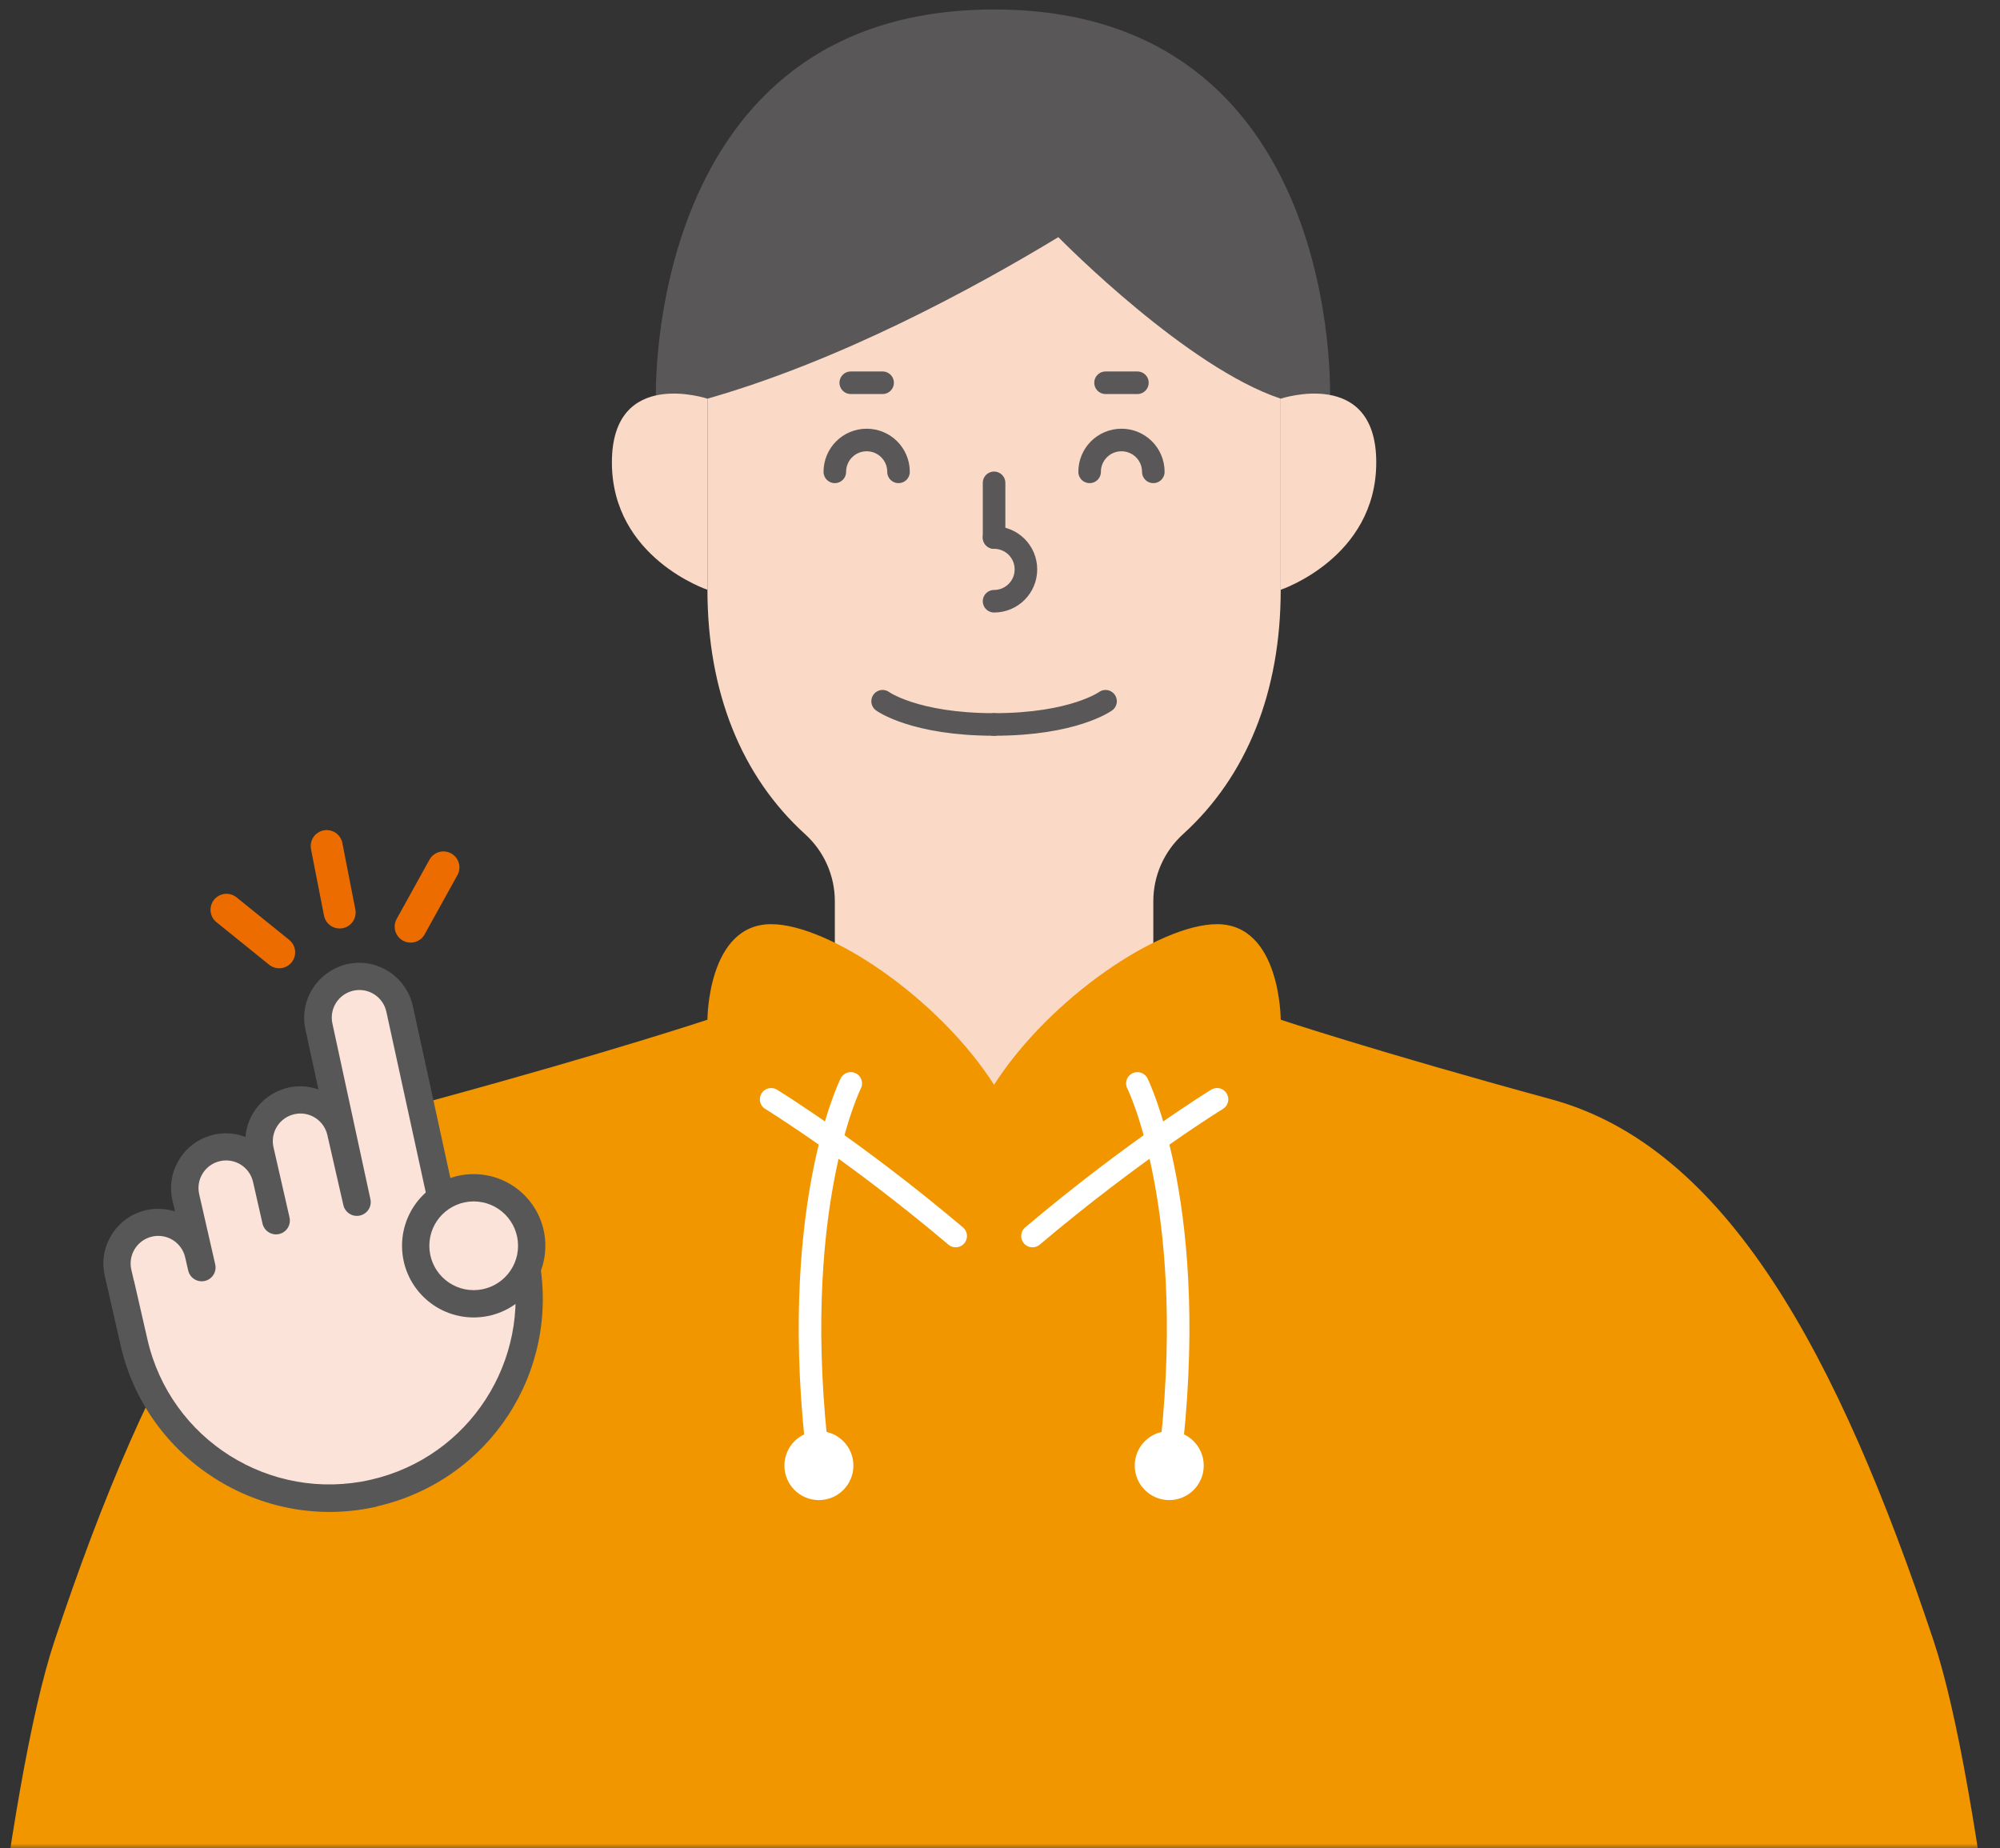 <svg width="211" height="195" viewBox="0 0 211 195" fill="none" xmlns="http://www.w3.org/2000/svg">
<rect x="0" y="0" width="211" height="195" fill="#333333" stroke="none"/>
<mask id="mask0_271_1867" style="mask-type:alpha" maskUnits="userSpaceOnUse" x="0" y="0" width="211" height="195">
<rect width="211" height="195" fill="#D9D9D9"/>
</mask>
<g mask="url(#mask0_271_1867)">
<path d="M88.075 129.42V95.07C88.075 92.38 86.935 89.82 84.945 88.01C78.205 81.9 74.635 72.98 74.635 62.22V21.9H135.115V62.22C135.115 72.98 131.545 81.9 124.805 88.01C122.815 89.82 121.675 92.38 121.675 95.07V129.42H88.075Z" fill="#FAD9C7"/>
<path d="M88.074 49.78C88.074 47.92 89.574 46.42 91.434 46.42C93.294 46.42 94.794 47.92 94.794 49.78" stroke="#595757" stroke-width="2.38" stroke-linecap="round" stroke-linejoin="round"/>
<path d="M121.675 49.78C121.675 47.92 120.175 46.42 118.315 46.42C116.455 46.42 114.955 47.92 114.955 49.78" stroke="#595757" stroke-width="2.38" stroke-linecap="round" stroke-linejoin="round"/>
<path d="M93.115 73.981C93.115 73.981 96.475 76.43 104.875 76.43" stroke="#595757" stroke-width="2.38" stroke-linecap="round" stroke-linejoin="round"/>
<path d="M116.635 73.981C116.635 73.981 113.275 76.43 104.875 76.43" stroke="#595757" stroke-width="2.38" stroke-linecap="round" stroke-linejoin="round"/>
<path d="M104.875 50.94V56.709" stroke="#595757" stroke-width="2.38" stroke-linecap="round" stroke-linejoin="round"/>
<path d="M104.875 56.71C106.735 56.71 108.235 58.21 108.235 60.07C108.235 61.93 106.735 63.43 104.875 63.43" stroke="#595757" stroke-width="2.38" stroke-linecap="round" stroke-linejoin="round"/>
<path d="M104.875 1C67.915 1 69.195 42.06 69.195 42.06H74.635C88.645 38.06 102.615 30.49 111.655 25.02C112.315 25.69 125.285 38.79 135.115 42.06H140.315C140.315 42.06 141.835 1 104.875 1Z" fill="#595757"/>
<path d="M89.755 40.38H93.115" stroke="#595757" stroke-width="2.38" stroke-linecap="round" stroke-linejoin="round"/>
<path d="M119.995 40.38H116.635" stroke="#595757" stroke-width="2.38" stroke-linecap="round" stroke-linejoin="round"/>
<path d="M203.995 173.1C193.915 142.86 182.155 121.02 163.675 115.98C145.195 110.94 135.115 107.58 135.115 107.58C135.115 107.58 135.115 97.5 128.395 97.5C122.315 97.5 110.755 105.28 104.875 114.44C98.995 105.28 87.435 97.5 81.355 97.5C74.635 97.5 74.635 107.58 74.635 107.58C74.635 107.58 64.555 110.94 46.075 115.98C27.595 121.02 15.835 142.86 5.755 173.1C-4.325 203.34 -11.045 334.38 -11.045 334.38H220.795C220.795 334.38 214.075 203.34 203.995 173.1Z" fill="#F29600"/>
<path d="M81.356 115.98C81.356 115.98 90.055 121.3 100.825 130.4" stroke="white" stroke-width="2.38" stroke-linecap="round" stroke-linejoin="round"/>
<path d="M128.395 115.98C128.395 115.98 119.695 121.3 108.925 130.4" stroke="white" stroke-width="2.38" stroke-linecap="round" stroke-linejoin="round"/>
<path d="M89.755 114.3C89.755 114.3 83.035 127.74 86.395 154.62" stroke="white" stroke-width="2.38" stroke-linecap="round" stroke-linejoin="round"/>
<path d="M86.395 157.31C87.881 157.31 89.085 156.105 89.085 154.62C89.085 153.134 87.881 151.93 86.395 151.93C84.909 151.93 83.705 153.134 83.705 154.62C83.705 156.105 84.909 157.31 86.395 157.31Z" fill="white" stroke="white" stroke-width="1.9" stroke-linecap="round" stroke-linejoin="round"/>
<path d="M119.995 114.3C119.995 114.3 126.715 127.74 123.355 154.62" stroke="white" stroke-width="2.38" stroke-linecap="round" stroke-linejoin="round"/>
<path d="M123.355 157.31C124.841 157.31 126.045 156.105 126.045 154.62C126.045 153.134 124.841 151.93 123.355 151.93C121.869 151.93 120.665 153.134 120.665 154.62C120.665 156.105 121.869 157.31 123.355 157.31Z" fill="white" stroke="white" stroke-width="1.9" stroke-linecap="round" stroke-linejoin="round"/>
<path d="M74.635 42.06V62.22C74.635 62.22 64.555 58.86 64.555 48.78C64.555 38.7 74.635 42.06 74.635 42.06Z" fill="#FAD9C7"/>
<path d="M135.115 42.06V62.22C135.115 62.22 145.195 58.86 145.195 48.78C145.195 38.7 135.115 42.06 135.115 42.06Z" fill="#FAD9C7"/>
<path d="M39.745 158.93C51.645 156.21 59.145 144.71 56.855 132.73C56.815 132.46 56.765 132.19 56.705 131.92C55.815 128.01 52.535 125.16 48.545 124.82L47.615 124.74L43.545 106.1C42.835 103 39.765 101.04 36.685 101.7C33.485 102.43 31.525 105.54 32.235 108.66L33.595 114.94C32.615 114.59 31.545 114.5 30.465 114.73C27.865 115.32 26.085 117.49 25.895 119.95C24.885 119.56 23.755 119.45 22.635 119.69C21.035 120.05 19.755 120.97 18.935 122.28C18.115 123.59 17.845 125.14 18.195 126.65L18.465 127.81C17.535 127.51 16.515 127.44 15.495 127.65C13.895 128.01 12.615 128.93 11.795 130.24C10.975 131.55 10.705 133.1 11.055 134.61L12.735 141.98C15.465 153.92 27.435 161.57 39.415 159.02L39.755 158.95L39.745 158.93Z" fill="#585757"/>
<path d="M14.125 135.12L13.855 133.95C13.495 132.38 14.475 130.82 16.045 130.46C17.615 130.1 19.175 131.08 19.535 132.65L19.805 133.82L19.855 134.04C20.035 134.82 20.815 135.32 21.605 135.14C22.395 134.96 22.885 134.18 22.705 133.39L22.655 133.17L21.015 125.99C20.655 124.42 21.635 122.86 23.205 122.5C24.775 122.14 26.335 123.12 26.695 124.69L27.645 128.87L27.695 129.09C27.875 129.87 28.655 130.37 29.445 130.19C30.235 130.01 30.725 129.23 30.545 128.44L30.495 128.22L28.855 121.04C28.495 119.47 29.475 117.91 31.045 117.55C32.615 117.19 34.175 118.17 34.535 119.74L36.175 126.92L36.225 127.14C36.405 127.92 37.185 128.42 37.975 128.24C38.765 128.06 39.255 127.28 39.075 126.49L39.025 126.27L35.075 108.01C34.715 106.44 35.695 104.88 37.265 104.52C38.835 104.16 40.395 105.14 40.755 106.71L45.425 128.12L46.815 134.21C46.995 134.99 47.775 135.49 48.565 135.31C49.355 135.13 49.845 134.35 49.665 133.56L48.325 127.68C50.975 127.91 53.295 129.81 53.925 132.55C53.975 132.76 54.015 132.97 54.035 133.18C56.055 143.56 49.505 153.74 39.125 156.11C28.535 158.53 17.975 151.91 15.555 141.31L14.135 135.11L14.125 135.12Z" fill="#FBE3DA"/>
<path d="M49.975 138.99C54.15 138.99 57.535 135.605 57.535 131.43C57.535 127.255 54.15 123.87 49.975 123.87C45.8 123.87 42.415 127.255 42.415 131.43C42.415 135.605 45.8 138.99 49.975 138.99Z" fill="#585757"/>
<path d="M49.975 136.11C52.56 136.11 54.655 134.015 54.655 131.43C54.655 128.845 52.56 126.75 49.975 126.75C47.39 126.75 45.295 128.845 45.295 131.43C45.295 134.015 47.39 136.11 49.975 136.11Z" fill="#FBE3DA"/>
<path d="M34.465 89.26L35.835 96.27" stroke="#EC6C00" stroke-width="3.37" stroke-linecap="round" stroke-linejoin="round"/>
<path d="M23.895 95.981L29.454 100.47" stroke="#EC6C00" stroke-width="3.37" stroke-linecap="round" stroke-linejoin="round"/>
<path d="M46.784 91.51L43.324 97.76" stroke="#EC6C00" stroke-width="3.37" stroke-linecap="round" stroke-linejoin="round"/>
</g>
</svg>
